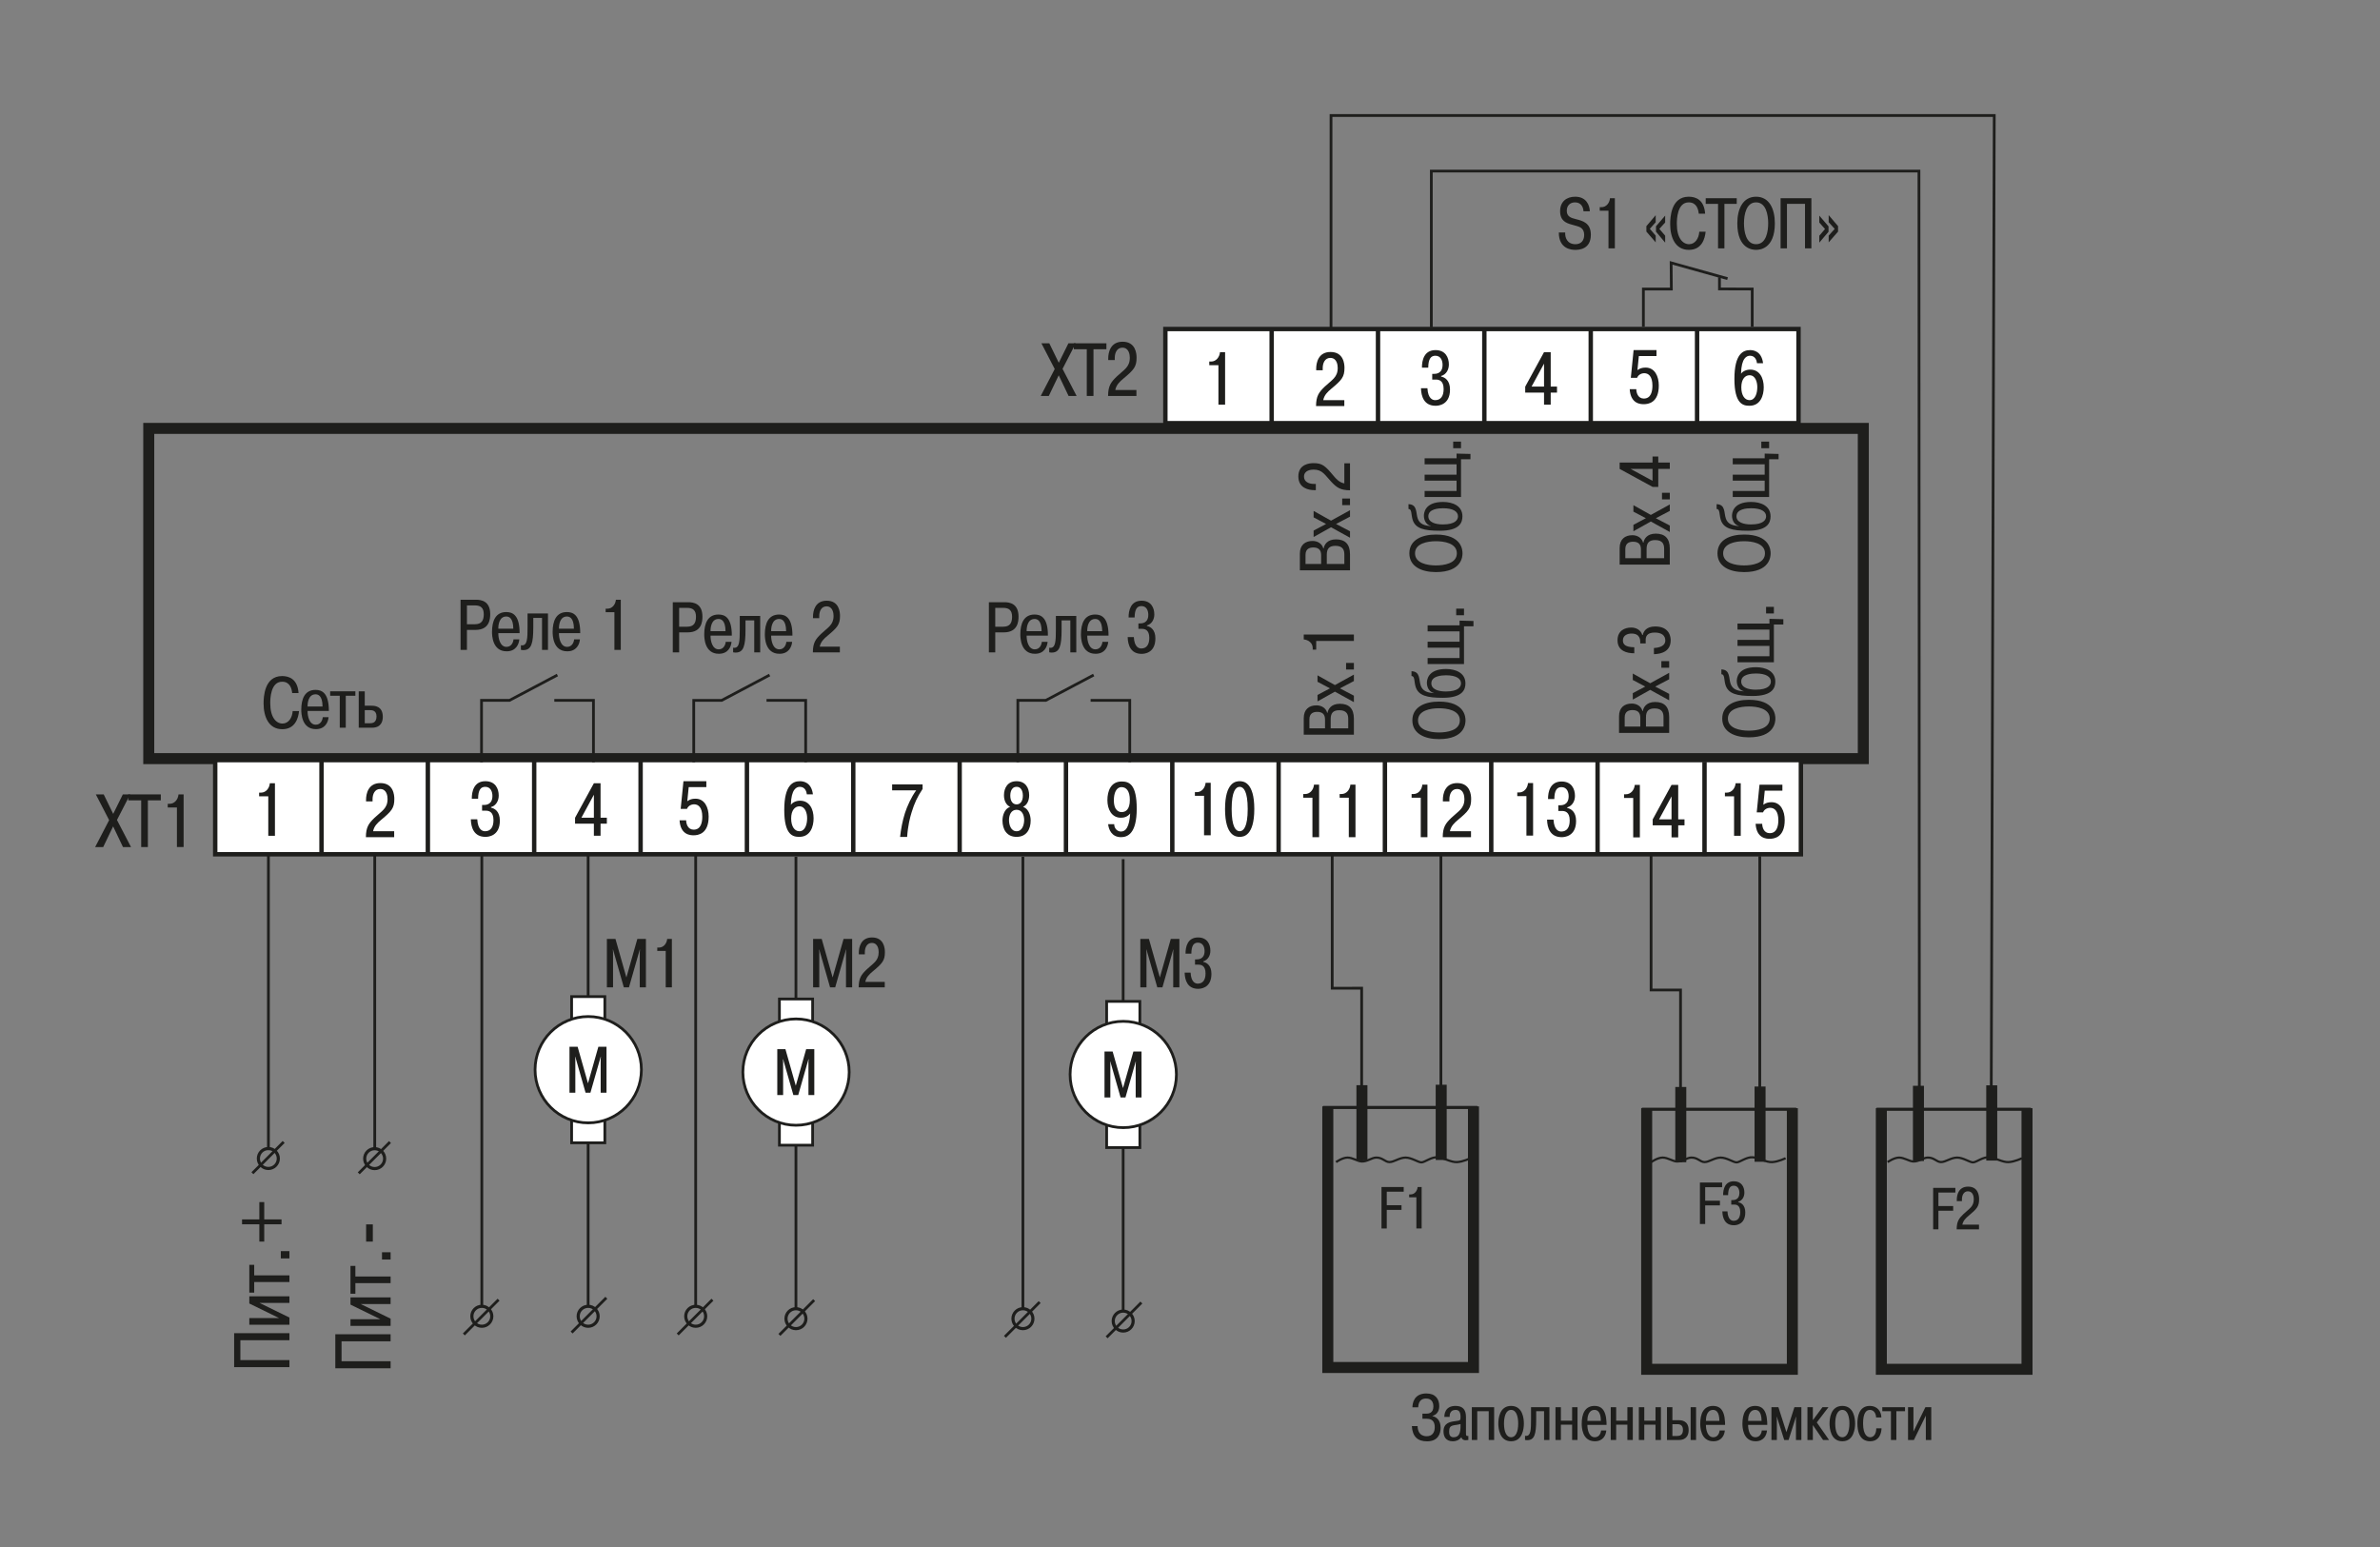 <?xml version="1.0" encoding="utf-8"?>
<!-- Generator: Adobe Illustrator 23.1.0, SVG Export Plug-In . SVG Version: 6.00 Build 0)  -->
<svg version="1.1" id="Слой_1" xmlns="http://www.w3.org/2000/svg" xmlns:xlink="http://www.w3.org/1999/xlink" x="0px" y="0px"
	 width="800px" height="520px" viewBox="0 0 800 520" style="enable-background:new 0 0 800 520;" xml:space="preserve">
<rect x="0" y="0" width="800" height="520" fill="#808080" stroke="none"/>
<style type="text/css">
	.st0{fill:none;stroke:#1E1E1C;stroke-width:0.925;}
	.st1{fill:none;stroke:#1E1E1C;stroke-width:3.7;}
	.st2{fill:#FFFFFF;stroke:#1E1E1C;stroke-width:1.48;stroke-linecap:square;}
	.st3{fill:none;stroke:#1E1E1C;stroke-width:1.48;}
	.st4{fill:#1E1E1C;}
	.st5{fill:#1E1E1C;stroke:#1E1E1C;stroke-width:0.925;}
	.st6{fill:none;stroke:#1E1E1C;stroke-width:1.054;}
	.st7{fill:none;stroke:#1E1E1C;stroke-width:0.925;stroke-dasharray:7.4,0.925;}
	.st8{fill:#020203;stroke:#1E1E1C;stroke-width:1.85;}
	.st9{fill:#FFFFFF;stroke:#1E1E1C;stroke-width:0.925;}
	.st10{fill:#020203;stroke:#1E1E1C;stroke-width:0.925;}
	.st11{fill:none;stroke:#1E1E1C;stroke-width:3.7;stroke-miterlimit:2.613;}
	.st12{fill:#020203;stroke:#1E1E1C;stroke-width:1.11;stroke-miterlimit:2.613;}
	.st13{fill:none;stroke:#1E1E1C;stroke-width:1.039;stroke-miterlimit:2.613;}
	.st14{fill:none;stroke:#1E1E1C;stroke-width:0.74;stroke-miterlimit:2.613;}
	.st15{fill:none;stroke:#FFFFFF;stroke-width:1.85;}
	.st16{fill:none;stroke:#1E1E1C;stroke-width:3.92;stroke-miterlimit:2.613;}
	.st17{fill:none;stroke:#1E1E1C;stroke-width:5.04;stroke-miterlimit:2.613;}
	.st18{fill:none;stroke:#1E1E1C;stroke-width:2.822;stroke-miterlimit:2.613;}
	.st19{fill:none;stroke:#1E1E1C;stroke-width:0.98;stroke-miterlimit:2.613;}
	.st20{fill:none;stroke:#FFFFFF;stroke-width:5.6;stroke-miterlimit:2.613;}
	.st21{fill:none;stroke:#1E1E1C;stroke-width:1.4;stroke-miterlimit:2.613;}
	.st22{fill:none;stroke:#1E1E1C;stroke-width:1.12;stroke-miterlimit:2.613;stroke-dasharray:25.2,5.6;}
	.st23{fill:none;stroke:#1E1E1C;stroke-width:3.36;stroke-miterlimit:2.613;}
	.st24{fill:none;stroke:#1E1E1C;stroke-width:1.12;stroke-miterlimit:2.613;}
	.st25{fill-rule:evenodd;clip-rule:evenodd;fill:#1E1E1C;}
	.st26{fill-rule:evenodd;clip-rule:evenodd;fill:#1E1E1C;stroke:#1E1E1C;stroke-width:5.600000e-04;stroke-miterlimit:2.613;}
	.st27{fill:none;stroke:#1E1E1C;stroke-width:1.68;stroke-miterlimit:2.613;}
	.st28{fill:none;stroke:#1E1E1C;stroke-width:1.12;stroke-miterlimit:2.613;stroke-dasharray:8.4,2.8;}
	.st29{fill:none;stroke:#231F20;stroke-width:3.92;stroke-miterlimit:2.613;}
	.st30{fill:none;stroke:#231F20;stroke-width:5.04;stroke-miterlimit:2.613;}
	.st31{fill:none;stroke:#231F20;stroke-width:2.822;stroke-miterlimit:2.613;}
	.st32{fill:none;stroke:#231F20;stroke-width:1.4;stroke-miterlimit:2.613;}
	.st33{fill:none;stroke:#231F20;stroke-width:1.12;stroke-miterlimit:2.613;stroke-dasharray:25.2,5.6;}
	.st34{fill:none;stroke:#231F20;stroke-width:3.36;stroke-miterlimit:2.613;}
	.st35{fill-rule:evenodd;clip-rule:evenodd;fill:#231F20;}
	.st36{fill-rule:evenodd;clip-rule:evenodd;fill:#231F20;stroke:#231F20;stroke-width:5.600000e-04;stroke-miterlimit:2.613;}
	.st37{fill:none;stroke:#231F20;stroke-width:1.12;stroke-miterlimit:2.613;}
	.st38{fill:none;stroke:#231F20;stroke-width:1.68;stroke-miterlimit:2.613;}
	.st39{fill:#231F20;}
	.st40{fill:#020203;stroke:#1E1E1C;stroke-width:1.054;}
	.st41{fill:none;stroke:#1E1E1C;stroke-width:0.925;stroke-dasharray:7.4,1.85;}
	.st42{fill:#020203;}
	.st43{fill:none;stroke:#1E1E1C;stroke-width:1.85;stroke-miterlimit:2.613;}
	.st44{fill:none;stroke:#231F20;stroke-width:5.04;}
	.st45{fill:none;stroke:#231F20;stroke-width:2.24;}
	.st46{fill:#231F20;stroke:#231F20;stroke-width:1.4;}
	.st47{fill:#020203;stroke:#231F20;stroke-width:1.4;}
	.st48{fill:none;stroke:#231F20;stroke-width:5.6;stroke-miterlimit:2.613;}
	.st49{fill:none;stroke:#231F20;stroke-width:2.8;stroke-miterlimit:2.613;}
	.st50{fill:none;stroke:#1E1E1C;stroke-width:3.145;stroke-miterlimit:2.613;}
	.st51{fill:none;stroke:#1E1E1C;stroke-width:0.925;stroke-dasharray:9.25,1.85;}
	.st52{fill:none;stroke:#1E1E1C;stroke-width:1.85;}
	.st53{fill:#FFFFFF;}
	.st54{fill:none;stroke:#231F20;stroke-width:2.8;}
</style>
<line class="st0" x1="197.695" y1="287.197" x2="197.695" y2="439.096"/>
<rect x="50" y="144" class="st1" width="576.322" height="111"/>
<rect x="72.339" y="255.498" class="st2" width="533.002" height="31.652"/>
<line class="st3" x1="251.068" y1="255.527" x2="251.068" y2="287.182"/>
<line class="st3" x1="286.806" y1="255.524" x2="286.806" y2="287.182"/>
<line class="st3" x1="215.328" y1="255.527" x2="215.328" y2="287.182"/>
<line class="st3" x1="179.558" y1="255.527" x2="179.558" y2="287.182"/>
<line class="st3" x1="465.52" y1="255.527" x2="465.52" y2="287.182"/>
<line class="st3" x1="322.573" y1="255.527" x2="322.573" y2="287.182"/>
<line class="st3" x1="358.31" y1="255.527" x2="358.31" y2="287.182"/>
<line class="st3" x1="394.047" y1="255.527" x2="394.047" y2="287.182"/>
<line class="st3" x1="501.259" y1="255.527" x2="501.259" y2="287.182"/>
<line class="st3" x1="537.001" y1="255.524" x2="537.001" y2="287.18"/>
<line class="st3" x1="572.946" y1="256.078" x2="572.946" y2="287.734"/>
<line class="st3" x1="429.783" y1="255.527" x2="429.783" y2="287.182"/>
<path class="st4" d="M374.528,277.035c-0.026,1.337,0.96,2.471,2.269,2.471c1.593,0,2.798-1.412,3.103-6.127l0.027,0.025
	c-1.012,1.287-2.294,1.464-3.176,1.464c-3.104,0-4.515-2.876-4.515-5.901c0-3.077,1.159-6.281,4.791-6.281
	c2.522,0,5.067,0.934,5.067,9.156c0,8.244-2.974,9.557-5.296,9.557c-3.15,0-4.161-2.675-4.311-4.364H374.528z M376.974,264.578
	c-1.789,0-2.57,2.069-2.57,4.414c0,3.881,2.169,3.983,2.596,3.983c1.338,0,2.775-0.781,2.775-4.084
	C379.775,265.89,378.614,264.578,376.974,264.578z"/>
<g>
	<path class="st4" d="M438.072,266.899h0.636c1.637,0,2.819-1.438,2.974-3.153h1.715v17.653h-2.245v-13.264h-3.079V266.899z"/>
	<path class="st4" d="M450.305,266.899h0.631c1.635,0,2.822-1.438,2.974-3.153h1.714v17.653h-2.245v-13.264h-3.074V266.899z"/>
</g>
<g>
	<path class="st4" d="M401.644,266.271h0.631c1.641,0,2.823-1.439,2.976-3.152h1.714v17.651h-2.245v-13.262h-3.076V266.271z"/>
	<path class="st4" d="M411.78,271.945c0-9.104,3.711-9.357,4.918-9.357c1.209,0,4.916,0.253,4.916,9.357
		c0,9.102-3.706,9.355-4.916,9.355C415.49,281.3,411.78,281.047,411.78,271.945z M419.397,271.945c0-6.028-1.413-7.464-2.699-7.464
		c-1.287,0-2.699,1.436-2.699,7.464c0,6.026,1.413,7.462,2.699,7.462C417.984,279.407,419.397,277.971,419.397,271.945z"/>
</g>
<line class="st3" x1="143.818" y1="255.527" x2="143.818" y2="287.182"/>
<g>
	<path class="st4" d="M474.488,266.9h0.63c1.64,0,2.825-1.438,2.975-3.151h1.717v17.65h-2.245v-13.264h-3.076V266.9z"/>
	<path class="st4" d="M494.457,281.399h-9.506c0.026-3.377,0.96-4.639,2.9-6.505c2.372-2.27,4.388-3.1,4.388-6.304
		c0-0.909-0.227-3.379-2.496-3.379c-1.791,0-2.546,1.715-2.546,3.404v0.756H485v-0.529c0-2.068,0.757-5.624,4.818-5.624
		c4.386,0,4.688,3.985,4.688,5.346c0,3.05-0.907,4.085-4.386,6.986c-1.309,1.082-2.421,2.168-2.749,3.857h7.087V281.399z"/>
</g>
<line class="st3" x1="108.072" y1="255.527" x2="108.072" y2="287.182"/>
<g>
	<path class="st4" d="M510.009,266.37h0.631c1.639,0,2.821-1.437,2.974-3.151h1.713v17.65h-2.245v-13.262h-3.073V266.37z"/>
	<path class="st4" d="M522.187,275.499c0.202,3.656,1.868,4.008,2.623,4.008c1.888,0,2.821-1.412,2.821-3.731
		c0-2.924-1.663-3.177-2.569-3.177h-1.261v-1.915h0.528c0.658,0,2.951-0.025,2.951-3.053c0-1.309-0.53-3.051-2.423-3.051
		c-1.459,0-2.369,0.985-2.394,4.011h-2.117c-0.025-2.472,0.731-5.9,4.563-5.9c3.356,0,4.491,2.496,4.491,4.841
		c0,1.663-0.836,3.355-2.598,3.857v0.202c1.211,0.226,2.974,1.235,2.974,4.363c0,5.319-4.107,5.446-4.839,5.446
		c-3.882,0-4.841-3.128-4.92-5.9H522.187z"/>
</g>
<g>
	<path class="st4" d="M545.897,266.982h0.632c1.636,0,2.823-1.437,2.974-3.151h1.715v17.651h-2.243v-13.264h-3.077V266.982z"/>
	<path class="st4" d="M555.531,277.421v-1.99l6.327-11.6h2.245v11.575h2.115v2.015h-2.115v4.06h-2.245v-4.06H555.531z
		 M561.858,275.406v-7.717l-4.185,7.717H561.858z"/>
</g>
<path class="st4" d="M160.426,275.398c0.201,3.657,1.867,4.01,2.625,4.01c1.892,0,2.825-1.411,2.825-3.732
	c0-2.924-1.665-3.177-2.572-3.177h-1.264v-1.916h0.531c0.655,0,2.949-0.025,2.949-3.051c0-1.31-0.528-3.05-2.418-3.05
	c-1.464,0-2.372,0.983-2.398,4.008h-2.118c-0.027-2.47,0.733-5.9,4.565-5.9c3.355,0,4.487,2.496,4.487,4.842
	c0,1.664-0.833,3.354-2.598,3.858v0.202c1.212,0.227,2.977,1.235,2.977,4.361c0,5.32-4.111,5.446-4.842,5.446
	c-3.882,0-4.841-3.127-4.916-5.9H160.426z"/>
<path class="st4" d="M337.469,267.328c0-2.471,1.239-4.74,4.239-4.74c3.001,0,4.232,2.269,4.232,4.74
	c0,1.742-0.704,3.254-2.064,3.885c2.497,0.881,2.569,4.184,2.569,4.564c0,2.949-1.387,5.52-4.737,5.52
	c-3.357,0-4.744-2.571-4.744-5.52c0-0.38,0.079-3.683,2.573-4.564C338.175,270.582,337.469,269.07,337.469,267.328z M344.254,275.65
	c0-1.589-0.654-3.456-2.547-3.456c-1.892,0-2.548,1.867-2.548,3.456c0,1.538,0.604,3.757,2.548,3.757
	C343.648,279.407,344.254,277.189,344.254,275.65z M343.823,267.406c0-0.555-0.127-2.925-2.115-2.925
	c-1.994,0-2.119,2.37-2.119,2.925c0,2.016,0.933,2.975,2.119,2.975C342.893,270.381,343.823,269.422,343.823,267.406z"/>
<path class="st4" d="M299.876,263.662h10.239v1.539c-1.77,2.648-2.775,4.815-3.733,7.993c-0.48,1.563-1.212,4.336-1.464,8.12h-2.368
	c0.276-2.597,0.833-5.497,1.635-8.018c0.733-2.269,2.145-5.422,3.785-7.64h-8.094V263.662z"/>
<path class="st4" d="M271.204,267.001c-0.074-0.832-0.55-2.521-2.342-2.521c-1.06,0-2.9,0.654-3.026,6.051
	c0.606-0.856,1.815-1.387,3.102-1.387c3.151,0,4.539,2.823,4.539,5.926c0,2.698-1.034,6.227-4.819,6.227
	c-2.165,0-5.042-0.63-5.042-9.027c0-8.496,2.975-9.683,5.269-9.683c0.836,0,3.836,0.153,4.365,4.413H271.204z M268.71,279.407
	c1.944,0,2.597-2.395,2.597-4.363c0-1.588-0.557-4.008-2.623-4.008c-1.438,0-2.749,1.26-2.749,4.084
	C265.935,277.819,267.096,279.407,268.71,279.407z"/>
<path class="st4" d="M230.64,275.726c0,1.186,0.557,3.151,2.524,3.151c2.447,0,2.9-2.469,2.9-4.362c0-3.102-1.313-4.158-2.725-4.158
	c-1.107,0-2.066,0.604-2.42,1.537h-2.119l0.934-9.305h7.691v1.994h-5.926l-0.477,4.739c0.779-0.58,1.588-0.856,2.749-0.856
	c3.124,0,4.435,3,4.435,6.025c0,5.875-3.632,6.279-5.042,6.279c-1.007,0-4.439-0.051-4.74-5.043H230.64z"/>
<path class="st4" d="M193.296,276.869v-1.992l6.328-11.599h2.245v11.573h2.115v2.017h-2.115v4.059h-2.245v-4.059H193.296z
	 M199.624,274.852v-7.715l-4.186,7.715H199.624z"/>
<path class="st4" d="M87.1,266.431h0.628c1.639,0,2.824-1.436,2.974-3.15h1.717v17.65h-2.241v-13.263H87.1V266.431z"/>
<g>
	<path class="st4" d="M592.339,276.903c0,1.187,0.557,3.152,2.524,3.152c2.446,0,2.9-2.47,2.9-4.363c0-3.1-1.313-4.158-2.726-4.158
		c-1.108,0-2.068,0.605-2.421,1.537h-2.119l0.935-9.304h7.691v1.991h-5.925l-0.479,4.741c0.78-0.58,1.589-0.858,2.749-0.858
		c3.122,0,4.435,3,4.435,6.025c0,5.875-3.632,6.279-5.04,6.279c-1.009,0-4.439-0.049-4.742-5.043H592.339z"/>
	<path class="st4" d="M579.804,266.431h0.627c1.641,0,2.825-1.436,2.974-3.15h1.719v17.65h-2.243v-13.263h-3.077V266.431z"/>
</g>
<line class="st5" x1="125.964" y1="287.182" x2="125.964" y2="386.135"/>
<line class="st5" x1="203.811" y1="436.221" x2="192.138" y2="447.897"/>
<line class="st5" x1="167.586" y1="436.875" x2="155.912" y2="448.551"/>
<line class="st5" x1="131.087" y1="383.887" x2="120.583" y2="394.392"/>
<path class="st6" d="M125.937,386.108c1.85,0,3.351,1.498,3.351,3.348c0,1.853-1.501,3.351-3.351,3.351
	c-1.853,0-3.351-1.498-3.351-3.351C122.586,387.607,124.084,386.108,125.937,386.108z"/>
<line class="st5" x1="95.353" y1="383.846" x2="84.848" y2="394.352"/>
<path class="st6" d="M90.203,386.067c1.849,0,3.352,1.499,3.352,3.349c0,1.853-1.503,3.351-3.352,3.351
	c-1.854,0-3.354-1.498-3.354-3.351C86.85,387.566,88.349,386.067,90.203,386.067z"/>
<line class="st5" x1="90.225" y1="287.182" x2="90.225" y2="386.582"/>
<path class="st6" d="M197.701,439.097c1.851,0,3.351,1.498,3.351,3.349c0,1.853-1.5,3.352-3.351,3.352
	c-1.854,0-3.352-1.499-3.352-3.352C194.348,440.595,195.846,439.097,197.701,439.097z"/>
<path class="st6" d="M161.961,439.097c1.853,0,3.351,1.498,3.351,3.349c0,1.853-1.498,3.352-3.351,3.352
	c-1.85,0-3.349-1.499-3.349-3.352C158.612,440.595,160.111,439.097,161.961,439.097z"/>
<path class="st4" d="M132.495,281.399h-9.505c0.026-3.377,0.958-4.639,2.896-6.506c2.372-2.27,4.386-3.102,4.386-6.304
	c0-0.908-0.224-3.378-2.494-3.378c-1.789,0-2.548,1.714-2.548,3.402v0.758h-2.19v-0.529c0-2.069,0.751-5.624,4.815-5.624
	c4.386,0,4.691,3.984,4.691,5.346c0,3.05-0.91,4.084-4.389,6.984c-1.313,1.083-2.421,2.169-2.748,3.858h7.086V281.399z"/>
<rect x="391.718" y="110.592" class="st2" width="212.825" height="31.652"/>
<line class="st3" x1="570.447" y1="110.619" x2="570.447" y2="142.275"/>
<line class="st3" x1="534.708" y1="110.619" x2="534.708" y2="142.275"/>
<line class="st3" x1="498.937" y1="110.619" x2="498.937" y2="142.275"/>
<line class="st3" x1="463.197" y1="110.619" x2="463.197" y2="142.275"/>
<line class="st3" x1="427.45" y1="110.619" x2="427.45" y2="142.275"/>
<path class="st4" d="M479.805,130.49c0.201,3.657,1.867,4.011,2.625,4.011c1.892,0,2.825-1.411,2.825-3.733
	c0-2.924-1.665-3.177-2.572-3.177h-1.264v-1.916h0.531c0.655,0,2.948-0.025,2.948-3.05c0-1.311-0.527-3.051-2.417-3.051
	c-1.464,0-2.372,0.983-2.398,4.008h-2.117c-0.026-2.47,0.732-5.9,4.564-5.9c3.355,0,4.487,2.497,4.487,4.842
	c0,1.663-0.833,3.354-2.597,3.857v0.203c1.212,0.226,2.977,1.236,2.977,4.361c0,5.321-4.112,5.447-4.844,5.447
	c-3.882,0-4.84-3.128-4.916-5.901H479.805z"/>
<path class="st4" d="M590.585,122.094c-0.076-0.831-0.551-2.521-2.344-2.521c-1.061,0-2.899,0.655-3.025,6.051
	c0.607-0.857,1.814-1.387,3.1-1.387c3.153,0,4.538,2.824,4.538,5.927c0,2.696-1.032,6.227-4.817,6.227
	c-2.163,0-5.04-0.631-5.04-9.027c0-8.498,2.972-9.684,5.267-9.684c0.836,0,3.836,0.153,4.365,4.413H590.585z M588.088,134.501
	c1.946,0,2.6-2.397,2.6-4.364c0-1.587-0.557-4.008-2.625-4.008c-1.441,0-2.747,1.261-2.747,4.085
	C585.316,132.911,586.474,134.501,588.088,134.501z"/>
<path class="st4" d="M550.018,130.817c0,1.187,0.557,3.153,2.524,3.153c2.448,0,2.899-2.471,2.899-4.364
	c0-3.1-1.31-4.158-2.724-4.158c-1.108,0-2.068,0.605-2.421,1.539h-2.117l0.931-9.306h7.694v1.992h-5.927l-0.475,4.74
	c0.776-0.58,1.587-0.858,2.747-0.858c3.122,0,4.435,3.002,4.435,6.025c0,5.878-3.632,6.281-5.042,6.281
	c-1.007,0-4.439-0.051-4.74-5.045H550.018z"/>
<path class="st4" d="M512.675,131.962v-1.99l6.327-11.6h2.245v11.574h2.115v2.016h-2.115v4.06h-2.245v-4.06H512.675z
	 M519.003,129.945v-7.715l-4.187,7.715H519.003z"/>
<path class="st4" d="M406.479,121.524h0.627c1.639,0,2.826-1.437,2.975-3.152h1.718v17.651h-2.242V122.76h-3.078V121.524z"/>
<path class="st4" d="M451.874,136.492h-9.506c0.026-3.379,0.96-4.641,2.896-6.508c2.372-2.269,4.388-3.1,4.388-6.304
	c0-0.906-0.225-3.377-2.495-3.377c-1.789,0-2.547,1.715-2.547,3.402v0.758h-2.191v-0.53c0-2.068,0.751-5.622,4.815-5.622
	c4.388,0,4.692,3.984,4.692,5.346c0,3.051-0.911,4.084-4.391,6.984c-1.311,1.085-2.421,2.17-2.748,3.86h7.086V136.492z"/>
<polyline class="st0" points="457.699,390.059 457.699,332.163 447.801,332.166 447.801,286.493 "/>
<polyline class="st0" points="645.17,389.082 645.025,57.497 481.119,57.497 481.121,110.015 "/>
<polyline class="st0" points="669.255,389.685 670.337,38.83 447.4,38.83 447.401,110.618 "/>
<line class="st0" x1="161.956" y1="287.191" x2="161.956" y2="439.096"/>
<line class="st5" x1="239.474" y1="436.875" x2="227.799" y2="448.551"/>
<path class="st6" d="M233.849,439.097c1.853,0,3.351,1.498,3.351,3.349c0,1.853-1.498,3.352-3.351,3.352
	c-1.85,0-3.348-1.499-3.348-3.352C230.5,440.595,231.999,439.097,233.849,439.097z"/>
<line class="st0" x1="233.845" y1="287.191" x2="233.845" y2="439.096"/>
<polyline class="st0" points="187.352,226.903 171.262,235.416 161.857,235.416 161.857,256.209 "/>
<polyline class="st0" points="199.48,256.209 199.48,235.416 186.324,235.416 "/>
<polyline class="st0" points="258.684,226.904 242.594,235.418 233.19,235.418 233.19,256.21 "/>
<polyline class="st0" points="270.813,256.21 270.813,235.418 257.656,235.418 "/>
<polyline class="st0" points="367.621,226.903 351.531,235.416 342.127,235.416 342.127,256.209 "/>
<polyline class="st0" points="379.75,256.209 379.75,235.416 366.593,235.416 "/>
<polyline class="st0" points="580.683,93.654 561.722,88.35 561.8,97.151 552.398,97.151 552.398,109.808 "/>
<polyline class="st0" points="588.981,109.808 588.981,97.151 577.973,97.117 577.973,93.202 "/>
<rect x="192.139" y="334.995" class="st9" width="11.168" height="49.14"/>
<path class="st9" d="M215.594,359.564c0,9.87-8,17.87-17.87,17.87c-9.869,0-17.869-8-17.869-17.87c0-9.869,8-17.869,17.869-17.869
	C207.594,341.695,215.594,349.695,215.594,359.564z"/>
<path class="st4" d="M193.387,355.246h-0.066l0.066,0.838v11.209h-1.964v-15.444h2.736l3.485,12.288l3.487-12.288h2.736v15.444
	h-1.963v-11.209l0.066-0.838h-0.066l-3.443,12.047h-1.631L193.387,355.246z"/>
<polyline class="st11" points="495.289,371.895 495.289,459.662 446.321,459.662 446.321,371.895 446.321,371.895 "/>
<line class="st13" x1="444.72" y1="372.26" x2="496.595" y2="372.26"/>
<g>
	<path class="st4" d="M359.132,115.395h2.453l-4.425,8.597l4.728,9.102h-2.705l-3.313-6.953l-3.337,6.953h-2.706l4.703-9.052
		l-4.476-8.647h2.655l3.186,6.548L359.132,115.395z"/>
	<path class="st4" d="M360.955,117.392v-1.998h10.948v1.998h-4.349v15.701h-2.25v-15.701H360.955z"/>
	<path class="st4" d="M381.994,133.093h-9.532c0.025-3.388,0.961-4.652,2.908-6.523c2.376-2.275,4.399-3.11,4.399-6.321
		c0-0.91-0.228-3.388-2.503-3.388c-1.796,0-2.554,1.72-2.554,3.414v0.758h-2.2v-0.531c0-2.073,0.759-5.638,4.829-5.638
		c4.399,0,4.703,3.995,4.703,5.36c0,3.06-0.91,4.096-4.399,7.004c-1.314,1.087-2.428,2.174-2.756,3.868h7.104V133.093z"/>
</g>
<g>
	<path class="st4" d="M159.988,201.593c1.709,0,4.792,0.385,4.792,4.84c0,1.613-0.241,5.297-4.936,5.297h-2.889v6.718h-2.143
		v-16.855H159.988z M156.954,209.828h2.697c2.239,0,2.961-1.3,2.961-3.347c0-2.071-0.939-2.986-2.961-2.986h-2.697V209.828z"/>
	<path class="st4" d="M174.559,214.908c-0.145,1.709-1.156,4.021-4.262,4.021c-4.839,0-4.912-5.441-4.912-6.549
		c0-3.636,1.18-6.646,4.792-6.646c2.119,0,4.214,1.011,4.455,6.02c0.024,0.361,0.024,0.698,0.024,1.06h-7.151
		c-0.024,1.758,0.578,4.623,2.745,4.623c1.589,0,2.263-1.421,2.359-2.528H174.559z M172.536,211.321
		c-0.024-3.805-1.613-4.094-2.359-4.094c-2.456,0-2.697,3.01-2.673,4.094H172.536z"/>
	<path class="st4" d="M184.192,206.216v12.232h-1.999v-10.739h-2.938v3.106c0,5.49-0.65,7.705-3.323,7.705
		c-0.289,0-0.554-0.024-0.843-0.096v-1.541c0.121,0.024,0.265,0.048,0.385,0.048c1.758,0,1.854-2.287,1.854-6.116v-4.599H184.192z"
		/>
	<path class="st4" d="M194.935,214.908c-0.145,1.709-1.156,4.021-4.262,4.021c-4.839,0-4.912-5.441-4.912-6.549
		c0-3.636,1.18-6.646,4.792-6.646c2.119,0,4.214,1.011,4.455,6.02c0.024,0.361,0.024,0.698,0.024,1.06h-7.151
		c-0.024,1.758,0.578,4.623,2.745,4.623c1.589,0,2.263-1.421,2.359-2.528H194.935z M192.912,211.321
		c-0.024-3.805-1.613-4.094-2.359-4.094c-2.456,0-2.697,3.01-2.673,4.094H192.912z"/>
	<path class="st4" d="M203.583,204.603h0.602c1.565,0,2.697-1.373,2.841-3.01h1.637v16.855h-2.143v-12.665h-2.938V204.603z"/>
</g>
<g>
	<path class="st4" d="M231.321,202.423c1.709,0,4.792,0.385,4.792,4.84c0,1.613-0.241,5.297-4.936,5.297h-2.889v6.718h-2.143
		v-16.855H231.321z M228.287,210.658h2.697c2.239,0,2.961-1.3,2.961-3.347c0-2.071-0.939-2.986-2.961-2.986h-2.697V210.658z"/>
	<path class="st4" d="M245.892,215.738c-0.145,1.709-1.156,4.021-4.262,4.021c-4.839,0-4.912-5.441-4.912-6.549
		c0-3.636,1.18-6.646,4.792-6.646c2.119,0,4.214,1.011,4.455,6.02c0.024,0.361,0.024,0.698,0.024,1.06h-7.151
		c-0.024,1.758,0.578,4.623,2.745,4.623c1.589,0,2.263-1.421,2.359-2.528H245.892z M243.869,212.151
		c-0.024-3.805-1.613-4.094-2.359-4.094c-2.456,0-2.697,3.01-2.673,4.094H243.869z"/>
	<path class="st4" d="M255.525,207.046v12.232h-1.999v-10.739h-2.938v3.106c0,5.49-0.65,7.705-3.323,7.705
		c-0.289,0-0.554-0.024-0.843-0.096v-1.541c0.121,0.024,0.265,0.048,0.385,0.048c1.758,0,1.854-2.287,1.854-6.116v-4.599H255.525z"
		/>
	<path class="st4" d="M266.268,215.738c-0.145,1.709-1.156,4.021-4.262,4.021c-4.839,0-4.912-5.441-4.912-6.549
		c0-3.636,1.18-6.646,4.792-6.646c2.119,0,4.214,1.011,4.455,6.02c0.024,0.361,0.024,0.698,0.024,1.06h-7.151
		c-0.024,1.758,0.578,4.623,2.745,4.623c1.589,0,2.263-1.421,2.359-2.528H266.268z M264.245,212.151
		c-0.024-3.805-1.613-4.094-2.359-4.094c-2.456,0-2.697,3.01-2.673,4.094H264.245z"/>
	<path class="st4" d="M282.308,219.278h-9.077c0.024-3.227,0.915-4.431,2.769-6.212c2.263-2.167,4.189-2.961,4.189-6.02
		c0-0.867-0.217-3.227-2.384-3.227c-1.709,0-2.432,1.638-2.432,3.251v0.722h-2.095v-0.506c0-1.974,0.723-5.369,4.599-5.369
		c4.189,0,4.479,3.804,4.479,5.104c0,2.914-0.867,3.901-4.189,6.67c-1.252,1.035-2.312,2.07-2.625,3.684h6.766V219.278z"/>
</g>
<g>
	<path class="st4" d="M337.572,202.423c1.709,0,4.792,0.385,4.792,4.84c0,1.613-0.241,5.297-4.936,5.297h-2.889v6.718h-2.143
		v-16.855H337.572z M334.538,210.658h2.697c2.239,0,2.961-1.3,2.961-3.347c0-2.071-0.939-2.986-2.961-2.986h-2.697V210.658z"/>
	<path class="st4" d="M352.143,215.738c-0.145,1.709-1.156,4.021-4.262,4.021c-4.839,0-4.912-5.441-4.912-6.549
		c0-3.636,1.18-6.646,4.792-6.646c2.119,0,4.214,1.011,4.455,6.02c0.024,0.361,0.024,0.698,0.024,1.06h-7.151
		c-0.024,1.758,0.578,4.623,2.745,4.623c1.589,0,2.263-1.421,2.359-2.528H352.143z M350.12,212.151
		c-0.024-3.805-1.613-4.094-2.359-4.094c-2.456,0-2.697,3.01-2.673,4.094H350.12z"/>
	<path class="st4" d="M361.776,207.046v12.232h-1.999v-10.739h-2.938v3.106c0,5.49-0.65,7.705-3.323,7.705
		c-0.289,0-0.554-0.024-0.843-0.096v-1.541c0.121,0.024,0.265,0.048,0.385,0.048c1.758,0,1.854-2.287,1.854-6.116v-4.599H361.776z"
		/>
	<path class="st4" d="M372.518,215.738c-0.145,1.709-1.155,4.021-4.262,4.021c-4.839,0-4.912-5.441-4.912-6.549
		c0-3.636,1.18-6.646,4.792-6.646c2.119,0,4.214,1.011,4.454,6.02c0.024,0.361,0.024,0.698,0.024,1.06h-7.151
		c-0.024,1.758,0.578,4.623,2.745,4.623c1.589,0,2.264-1.421,2.359-2.528H372.518z M370.496,212.151
		c-0.023-3.805-1.613-4.094-2.359-4.094c-2.456,0-2.697,3.01-2.673,4.094H370.496z"/>
	<path class="st4" d="M381.119,214.149c0.192,3.492,1.782,3.829,2.504,3.829c1.806,0,2.697-1.348,2.697-3.563
		c0-2.793-1.59-3.034-2.456-3.034h-1.204v-1.83h0.506c0.626,0,2.817-0.024,2.817-2.914c0-1.252-0.506-2.914-2.313-2.914
		c-1.396,0-2.263,0.939-2.287,3.829h-2.022c-0.024-2.36,0.698-5.634,4.358-5.634c3.202,0,4.286,2.384,4.286,4.623
		c0,1.589-0.795,3.202-2.48,3.684v0.193c1.156,0.217,2.841,1.18,2.841,4.166c0,5.081-3.924,5.201-4.623,5.201
		c-3.708,0-4.623-2.986-4.695-5.635H381.119z"/>
</g>
<g>
	<path class="st4" d="M436.929,186.12c0-2.914,1.758-4.286,4.285-4.286c1.662,0,3.179,0.891,3.588,2.504h0.12
		c0.217-1.204,1.156-3.034,4.166-3.034c2.985,0,4.695,1.541,4.695,5.008v5.394h-16.854V186.12z M444.08,189.563v-2.985
		c0-1.782-0.939-2.552-2.625-2.552c-1.156,0-2.625,0.361-2.625,2.48v3.058H444.08z M451.881,189.563v-3.106
		c0-1.276-0.265-2.986-2.985-2.986c-2.071,0-2.914,0.939-2.914,2.986v3.106H451.881z"/>
	<path class="st4" d="M441.552,173.908v-2.167l5.851,3.275l6.381-3.516v2.167l-4.695,2.456l4.695,2.456v2.167l-6.381-3.516
		l-5.851,3.275v-2.167l4.189-2.215L441.552,173.908z"/>
	<path class="st4" d="M451.158,169.789v-2.215h2.625v2.215H451.158z"/>
	<path class="st4" d="M453.783,155.725v9.077c-3.227-0.024-4.431-0.915-6.212-2.769c-2.167-2.263-2.962-4.189-6.02-4.189
		c-0.867,0-3.227,0.217-3.227,2.384c0,1.709,1.637,2.432,3.25,2.432h0.723v2.095h-0.506c-1.975,0-5.369-0.723-5.369-4.599
		c0-4.189,3.805-4.479,5.104-4.479c2.913,0,3.9,0.867,6.67,4.189c1.035,1.252,2.07,2.312,3.684,2.625v-6.766H453.783z"/>
</g>
<g>
	<path class="st4" d="M526.119,78.137c-0.121,1.685,0.649,3.949,3.442,3.949c1.83,0,2.938-1.156,2.938-3.13
		c0-2.215-1.517-2.697-2.407-2.961c-0.603-0.193-1.204-0.337-1.806-0.506c-1.807-0.505-3.877-1.228-3.877-4.526
		c0-3.13,2.095-4.84,5.057-4.84c3.828,0,4.863,2.938,4.936,4.888h-2.143c-0.048-1.276-0.723-2.986-2.842-2.986
		c-1.685,0-2.769,1.108-2.769,2.817c0,1.95,1.396,2.408,3.058,2.817c2.288,0.578,5.032,1.252,5.032,5.25
		c0,5.008-4.165,5.081-5.272,5.081c-1.156,0-5.515-0.265-5.49-5.851H526.119z"/>
	<path class="st4" d="M537.728,69.637h0.603c1.564,0,2.696-1.373,2.841-3.01h1.638v16.855h-2.144V70.817h-2.938V69.637z"/>
	<path class="st4" d="M556.538,79.196v2.264l-3.131-3.612v-1.83l3.131-3.684v2.36l-1.975,2.215L556.538,79.196z M559.716,79.22
		v2.335l-3.082-3.684v-1.806l3.082-3.588v2.312l-1.95,2.143L559.716,79.22z"/>
	<path class="st4" d="M573.323,77.896c-0.241,2.383-1.3,6.092-5.635,6.092c-4.646,0-6.284-4.31-6.284-8.645
		c0-2.095,0.192-9.222,6.236-9.222c2.287,0,5.201,0.963,5.514,5.707h-2.143c-0.145-1.541-0.771-3.805-3.371-3.805
		c-3.9,0-3.997,5.755-3.997,7.224c0,4.792,1.999,6.838,4.117,6.838c2.047,0,3.299-1.999,3.42-4.189H573.323z"/>
	<path class="st4" d="M573.351,68.529v-1.902h10.426v1.902h-4.142v14.953h-2.143V68.529H573.351z"/>
	<path class="st4" d="M590.28,66.122c4.479,0,6.309,4.166,6.309,8.933c0,8.764-5.297,8.933-6.309,8.933
		c-1.011,0-6.309-0.169-6.309-8.933C583.972,70.287,585.802,66.122,590.28,66.122z M590.28,82.085c3.443,0,4.069-4.358,4.069-7.031
		c0-2.938-0.771-7.031-4.069-7.031s-4.069,4.093-4.069,7.031C586.211,77.727,586.837,82.085,590.28,82.085z"/>
	<path class="st4" d="M600.662,83.482h-2.144V66.627h10.354v16.855h-2.144V68.529h-6.067V83.482z"/>
	<path class="st4" d="M611.525,74.79v-2.312l3.105,3.612v1.806l-3.105,3.66v-2.312l1.926-2.263L611.525,74.79z M614.68,74.693V72.31
		l3.154,3.708v1.83l-3.154,3.612v-2.264l2.022-2.263L614.68,74.693z"/>
</g>
<g>
	<path class="st4" d="M438.235,241.38c0-2.914,1.758-4.286,4.285-4.286c1.662,0,3.179,0.891,3.588,2.504h0.12
		c0.217-1.204,1.156-3.034,4.166-3.034c2.985,0,4.695,1.541,4.695,5.008v5.394h-16.854V241.38z M445.387,244.823v-2.985
		c0-1.782-0.939-2.552-2.625-2.552c-1.156,0-2.625,0.361-2.625,2.48v3.058H445.387z M453.188,244.823v-3.106
		c0-1.276-0.265-2.986-2.985-2.986c-2.071,0-2.914,0.939-2.914,2.986v3.106H453.188z"/>
	<path class="st4" d="M442.858,229.168v-2.167l5.851,3.275l6.381-3.516v2.167l-4.695,2.456l4.695,2.456v2.167l-6.381-3.516
		l-5.851,3.275v-2.167l4.189-2.215L442.858,229.168z"/>
	<path class="st4" d="M452.465,225.048v-2.215h2.625v2.215H452.465z"/>
	<path class="st4" d="M441.245,218.376v-0.602c0-1.565-1.373-2.697-3.01-2.841v-1.637h16.854v2.143h-12.665v2.938H441.245z"/>
</g>
<g>
	<path class="st4" d="M474.743,242.138c0-4.479,4.165-6.309,8.933-6.309c8.765,0,8.934,5.297,8.934,6.309s-0.169,6.309-8.934,6.309
		C478.908,248.447,474.743,246.617,474.743,242.138z M490.707,242.138c0-3.443-4.358-4.069-7.031-4.069
		c-2.938,0-7.03,0.771-7.03,4.069s4.093,4.069,7.03,4.069C486.349,246.208,490.707,245.582,490.707,242.138z"/>
	<path class="st4" d="M474.454,225.617c3.082,0.096,2.408,2.961,3.13,4.912c0.65,1.757,2.191,2.312,4.383,2.456v-0.048
		c-2.312-0.602-2.336-3.13-2.336-3.395c0-0.698,0.097-4.671,6.429-4.671c3.275,0,6.525,1.324,6.525,4.84
		c0,1.999-0.843,4.84-7.608,4.84c-5.249,0-8.283-0.698-9.174-3.829c-0.481-1.662-0.193-3.516-1.349-3.491V225.617z M491.092,229.686
		c0-1.589-1.637-2.697-5.032-2.697c-1.517,0-4.936,0.241-4.936,2.697c0,2.07,2.479,2.745,4.863,2.745
		C490.201,232.431,491.092,230.866,491.092,229.686z"/>
	<path class="st4" d="M490.61,217.716h-10.738v-2.022h10.738v-3.467h-10.738v-2.022h10.738v-1.589l4.672,0.121v1.782h-3.179v12.689
		h-12.231v-2.022h10.738V217.716z"/>
	<path class="st4" d="M489.479,206.804v-2.215h2.625v2.215H489.479z"/>
</g>
<g>
	<path class="st4" d="M544.212,240.777c0-2.914,1.758-4.286,4.285-4.286c1.662,0,3.179,0.891,3.588,2.504h0.12
		c0.217-1.204,1.156-3.034,4.166-3.034c2.985,0,4.695,1.541,4.695,5.008v5.394h-16.854V240.777z M551.363,244.22v-2.985
		c0-1.782-0.939-2.552-2.625-2.552c-1.156,0-2.625,0.361-2.625,2.48v3.058H551.363z M559.164,244.22v-3.106
		c0-1.276-0.265-2.986-2.985-2.986c-2.071,0-2.914,0.939-2.914,2.986v3.106H559.164z"/>
	<path class="st4" d="M548.835,228.565v-2.167l5.851,3.275l6.381-3.516v2.167l-4.695,2.456l4.695,2.456v2.167l-6.381-3.516
		l-5.851,3.275v-2.167l4.189-2.215L548.835,228.565z"/>
	<path class="st4" d="M558.441,224.446v-2.215h2.625v2.215H558.441z"/>
	<path class="st4" d="M555.938,217.822c3.491-0.192,3.829-1.782,3.829-2.504c0-1.806-1.349-2.697-3.564-2.697
		c-2.793,0-3.033,1.589-3.033,2.456v1.204h-1.83v-0.505c0-0.626-0.024-2.817-2.914-2.817c-1.252,0-2.913,0.506-2.913,2.312
		c0,1.396,0.939,2.263,3.828,2.288v2.022c-2.359,0.024-5.634-0.698-5.634-4.358c0-3.202,2.384-4.286,4.623-4.286
		c1.589,0,3.202,0.794,3.684,2.48h0.192c0.217-1.156,1.181-2.841,4.166-2.841c5.08,0,5.201,3.925,5.201,4.623
		c0,3.708-2.986,4.623-5.635,4.695V217.822z"/>
</g>
<g>
	<path class="st4" d="M578.903,241.535c0-4.479,4.165-6.309,8.933-6.309c8.765,0,8.934,5.297,8.934,6.309s-0.169,6.309-8.934,6.309
		C583.068,247.843,578.903,246.013,578.903,241.535z M594.867,241.535c0-3.443-4.358-4.069-7.031-4.069
		c-2.938,0-7.03,0.771-7.03,4.069s4.093,4.069,7.03,4.069C590.509,245.604,594.867,244.978,594.867,241.535z"/>
	<path class="st4" d="M578.614,225.013c3.082,0.096,2.408,2.961,3.13,4.912c0.65,1.757,2.191,2.312,4.383,2.456v-0.048
		c-2.312-0.602-2.336-3.13-2.336-3.395c0-0.698,0.097-4.671,6.429-4.671c3.275,0,6.525,1.324,6.525,4.84
		c0,1.999-0.843,4.84-7.608,4.84c-5.249,0-8.283-0.698-9.174-3.829c-0.481-1.662-0.193-3.516-1.349-3.491V225.013z M595.252,229.083
		c0-1.589-1.637-2.697-5.032-2.697c-1.517,0-4.936,0.241-4.936,2.697c0,2.07,2.479,2.745,4.863,2.745
		C594.361,231.827,595.252,230.262,595.252,229.083z"/>
	<path class="st4" d="M594.771,217.112h-10.738v-2.022h10.738v-3.467h-10.738V209.6h10.738v-1.589l4.672,0.121v1.782h-3.179v12.689
		h-12.231v-2.022h10.738V217.112z"/>
	<path class="st4" d="M593.639,206.201v-2.215h2.625v2.215H593.639z"/>
</g>
<g>
	<path class="st4" d="M577.304,185.99c0-4.479,4.165-6.309,8.933-6.309c8.765,0,8.934,5.297,8.934,6.309s-0.169,6.309-8.934,6.309
		C581.469,192.298,577.304,190.468,577.304,185.99z M593.268,185.99c0-3.443-4.358-4.069-7.031-4.069
		c-2.938,0-7.03,0.771-7.03,4.069s4.093,4.069,7.03,4.069C588.909,190.059,593.268,189.433,593.268,185.99z"/>
	<path class="st4" d="M577.015,169.468c3.082,0.096,2.408,2.961,3.13,4.912c0.65,1.757,2.191,2.312,4.383,2.456v-0.048
		c-2.312-0.602-2.336-3.13-2.336-3.395c0-0.698,0.097-4.671,6.429-4.671c3.275,0,6.525,1.324,6.525,4.84
		c0,1.999-0.843,4.84-7.608,4.84c-5.249,0-8.283-0.698-9.174-3.829c-0.481-1.662-0.193-3.516-1.349-3.491V169.468z M593.652,173.538
		c0-1.589-1.637-2.697-5.032-2.697c-1.517,0-4.936,0.241-4.936,2.697c0,2.07,2.479,2.745,4.863,2.745
		C592.762,176.282,593.652,174.717,593.652,173.538z"/>
	<path class="st4" d="M593.171,161.567h-10.738v-2.022h10.738v-3.467h-10.738v-2.022h10.738v-1.589l4.672,0.121v1.782h-3.179v12.689
		h-12.231v-2.022h10.738V161.567z"/>
	<path class="st4" d="M592.039,150.656v-2.215h2.625v2.215H592.039z"/>
</g>
<g>
	<path class="st4" d="M473.733,185.99c0-4.479,4.165-6.309,8.933-6.309c8.765,0,8.934,5.297,8.934,6.309s-0.169,6.309-8.934,6.309
		C477.898,192.298,473.733,190.468,473.733,185.99z M489.697,185.99c0-3.443-4.358-4.069-7.031-4.069
		c-2.938,0-7.03,0.771-7.03,4.069s4.093,4.069,7.03,4.069C485.339,190.059,489.697,189.433,489.697,185.99z"/>
	<path class="st4" d="M473.444,169.468c3.082,0.096,2.408,2.961,3.13,4.912c0.65,1.757,2.191,2.312,4.383,2.456v-0.048
		c-2.312-0.602-2.336-3.13-2.336-3.395c0-0.698,0.097-4.671,6.429-4.671c3.275,0,6.525,1.324,6.525,4.84
		c0,1.999-0.843,4.84-7.608,4.84c-5.249,0-8.283-0.698-9.174-3.829c-0.481-1.662-0.193-3.516-1.349-3.491V169.468z M490.082,173.538
		c0-1.589-1.637-2.697-5.032-2.697c-1.517,0-4.936,0.241-4.936,2.697c0,2.07,2.479,2.745,4.863,2.745
		C489.191,176.282,490.082,174.717,490.082,173.538z"/>
	<path class="st4" d="M489.601,161.567h-10.738v-2.022h10.738v-3.467h-10.738v-2.022h10.738v-1.589l4.672,0.121v1.782h-3.179v12.689
		h-12.231v-2.022h10.738V161.567z"/>
	<path class="st4" d="M488.469,150.656v-2.215h2.625v2.215H488.469z"/>
</g>
<g>
	<path class="st4" d="M471.097,405.111v1.573h-4.958v6.252h-1.772v-13.939h7.468v1.573h-5.695v4.54H471.097z"/>
	<path class="st4" d="M473.664,401.487h0.497c1.295,0,2.23-1.135,2.35-2.489h1.354v13.939h-1.772v-10.474h-2.429V401.487z"/>
</g>
<g>
	<path class="st4" d="M656.53,405.397v1.573h-4.958v6.252H649.8v-13.939h7.468v1.573h-5.695v4.54H656.53z"/>
	<path class="st4" d="M665.211,413.223h-7.508c0.021-2.668,0.757-3.664,2.29-5.138c1.872-1.792,3.465-2.449,3.465-4.978
		c0-0.717-0.179-2.668-1.972-2.668c-1.413,0-2.011,1.354-2.011,2.688v0.597h-1.732v-0.418c0-1.633,0.598-4.44,3.804-4.44
		c3.465,0,3.703,3.146,3.703,4.221c0,2.41-0.717,3.226-3.465,5.516c-1.035,0.856-1.911,1.712-2.17,3.046h5.596V413.223z"/>
</g>
<g>
	<path class="st4" d="M544.423,184.188c0-2.914,1.758-4.286,4.285-4.286c1.662,0,3.179,0.891,3.588,2.504h0.12
		c0.217-1.204,1.156-3.034,4.166-3.034c2.985,0,4.695,1.541,4.695,5.008v5.394h-16.854V184.188z M551.574,187.63v-2.985
		c0-1.782-0.939-2.552-2.625-2.552c-1.156,0-2.625,0.361-2.625,2.48v3.058H551.574z M559.375,187.63v-3.106
		c0-1.276-0.265-2.986-2.985-2.986c-2.071,0-2.914,0.939-2.914,2.986v3.106H559.375z"/>
	<path class="st4" d="M549.046,171.976v-2.167l5.851,3.275l6.381-3.516v2.167l-4.695,2.456l4.695,2.456v2.167l-6.381-3.516
		l-5.851,3.275v-2.167l4.189-2.215L549.046,171.976z"/>
	<path class="st4" d="M558.652,167.856v-2.215h2.625v2.215H558.652z"/>
	<path class="st4" d="M557.4,163.665h-1.902l-11.075-6.044v-2.143h11.052v-2.022h1.926v2.022h3.877v2.143H557.4V163.665z
		 M555.475,157.621h-7.368l7.368,3.997V157.621z"/>
</g>
<g>
	<path class="st4" d="M41.287,267.026h2.453l-4.425,8.597l4.728,9.102h-2.705l-3.313-6.953l-3.337,6.953h-2.706l4.703-9.052
		l-4.476-8.647h2.655l3.186,6.548L41.287,267.026z"/>
	<path class="st4" d="M43.109,269.024v-1.998h10.948v1.998h-4.349v15.701h-2.25v-15.701H43.109z"/>
	<path class="st4" d="M56.386,270.187h0.632c1.644,0,2.832-1.441,2.983-3.161h1.719v17.699h-2.25v-13.299h-3.085V270.187z"/>
</g>
<g>
	<path class="st4" d="M97.288,457.181v2.363H78.703v-11.417h18.585v2.363H80.8v6.69H97.288z"/>
	<path class="st4" d="M83.8,438.149v-2.416h13.488v2.23H87.252l10.036,4.912v2.416H83.8v-2.23h10.036L83.8,438.149z"/>
	<path class="st4" d="M85.447,434.489H83.8v-9.346h1.646v3.558h11.841v2.23H85.447V434.489z"/>
	<path class="st4" d="M94.394,422.996v-2.443h2.894v2.443H94.394z"/>
	<path class="st4" d="M87.172,411.528h-5.814v-1.646h5.814v-5.815h1.646v5.815h5.815v1.646h-5.815v5.814h-1.646V411.528z"/>
</g>
<g>
	<path class="st4" d="M100.52,239.021c-0.241,2.383-1.3,6.092-5.634,6.092c-4.647,0-6.285-4.31-6.285-8.645
		c0-2.095,0.193-9.222,6.236-9.222c2.288,0,5.201,0.963,5.514,5.707h-2.143c-0.145-1.541-0.771-3.805-3.371-3.805
		c-3.9,0-3.997,5.755-3.997,7.224c0,4.792,1.999,6.838,4.118,6.838c2.046,0,3.299-1.999,3.419-4.189H100.52z"/>
	<path class="st4" d="M110.444,241.067c-0.145,1.709-1.156,4.021-4.262,4.021c-4.839,0-4.912-5.441-4.912-6.549
		c0-3.636,1.18-6.646,4.792-6.646c2.119,0,4.213,1.011,4.455,6.02c0.024,0.361,0.024,0.698,0.024,1.06h-7.151
		c-0.024,1.758,0.578,4.623,2.745,4.623c1.589,0,2.263-1.421,2.359-2.528H110.444z M108.421,237.48
		c-0.024-3.805-1.613-4.094-2.359-4.094c-2.456,0-2.697,3.01-2.673,4.094H108.421z"/>
	<path class="st4" d="M110.976,233.868v-1.493h8.476v1.493h-3.227v10.739h-2.022v-10.739H110.976z"/>
	<path class="st4" d="M122.608,232.375v4.84h2.239c0.915,0,3.829,0.024,3.829,3.732c0,1.397-0.482,3.66-3.612,3.66h-4.479v-12.232
		H122.608z M122.608,243.114h1.758c0.915,0,2.191-0.241,2.191-2.312c0-2.095-1.613-2.095-2.143-2.095h-1.806V243.114z"/>
</g>
<g>
	<path class="st4" d="M206.062,319.183h-0.07l0.07,0.884v11.821h-2.071V315.6h2.886l3.676,12.961l3.677-12.961h2.885v16.289h-2.071
		v-11.821l0.07-0.884h-0.07l-3.63,12.705h-1.722L206.062,319.183z"/>
	<path class="st4" d="M220.932,318.508h0.582c1.512,0,2.606-1.327,2.746-2.909h1.583v16.289h-2.071v-12.24h-2.839V318.508z"/>
</g>
<line class="st0" x1="267.543" y1="287.999" x2="267.543" y2="439.9"/>
<line class="st5" x1="273.66" y1="437.024" x2="261.986" y2="448.7"/>
<path class="st6" d="M267.549,439.901c1.851,0,3.352,1.498,3.352,3.349c0,1.852-1.5,3.351-3.352,3.351
	c-1.854,0-3.352-1.499-3.352-3.351C264.197,441.399,265.695,439.901,267.549,439.901z"/>
<rect x="261.987" y="335.798" class="st9" width="11.168" height="49.141"/>
<path class="st9" d="M285.442,360.368c0,9.87-8,17.868-17.869,17.868c-9.87,0-17.87-7.999-17.87-17.868c0-9.87,8-17.87,17.87-17.87
	C277.443,342.498,285.442,350.498,285.442,360.368z"/>
<path class="st4" d="M263.235,356.049h-0.066l0.066,0.837v11.209h-1.964v-15.444h2.736l3.485,12.288l3.487-12.288h2.735v15.444
	h-1.963v-11.209l0.066-0.837h-0.066l-3.443,12.046h-1.631L263.235,356.049z"/>
<g>
	<path class="st4" d="M275.386,319.183h-0.07l0.07,0.884v11.821h-2.071V315.6h2.886l3.676,12.961l3.677-12.961h2.885v16.289h-2.071
		v-11.821l0.07-0.884h-0.07l-3.63,12.705h-1.722L275.386,319.183z"/>
	<path class="st4" d="M297.4,331.888h-8.773c0.023-3.118,0.884-4.282,2.676-6.003c2.187-2.094,4.049-2.862,4.049-5.817
		c0-0.838-0.209-3.118-2.304-3.118c-1.652,0-2.35,1.582-2.35,3.141v0.698h-2.024V320.3c0-1.908,0.698-5.189,4.444-5.189
		c4.049,0,4.328,3.677,4.328,4.933c0,2.815-0.838,3.77-4.049,6.446c-1.21,1-2.234,2.001-2.537,3.56h6.539V331.888z"/>
</g>
<line class="st5" x1="349.465" y1="437.678" x2="337.791" y2="449.354"/>
<path class="st6" d="M343.839,439.901c1.854,0,3.352,1.498,3.352,3.349c0,1.852-1.498,3.351-3.352,3.351
	c-1.849,0-3.347-1.499-3.347-3.351C340.492,441.399,341.99,439.901,343.839,439.901z"/>
<line class="st0" x1="343.835" y1="287.994" x2="343.835" y2="439.9"/>
<line class="st0" x1="484.336" y1="287.191" x2="484.336" y2="389.405"/>
<polyline class="st0" points="564.883,390.662 564.883,332.766 554.982,332.768 554.982,287.096 "/>
<polyline class="st11" points="602.47,372.496 602.47,460.265 553.502,460.265 553.502,372.496 553.502,372.496 "/>
<line class="st13" x1="551.9" y1="372.863" x2="603.776" y2="372.863"/>
<polyline class="st11" points="681.349,372.496 681.349,460.265 632.383,460.265 632.383,372.496 632.383,372.496 "/>
<line class="st13" x1="630.782" y1="372.863" x2="682.657" y2="372.863"/>
<g>
	<path class="st4" d="M578.13,403.602v1.573h-4.958v6.252h-1.772v-13.939h7.468v1.573h-5.695v4.54H578.13z"/>
	<path class="st4" d="M580.657,407.186c0.159,2.887,1.474,3.166,2.07,3.166c1.494,0,2.23-1.115,2.23-2.947
		c0-2.31-1.314-2.509-2.031-2.509h-0.995v-1.514h0.418c0.518,0,2.33-0.02,2.33-2.409c0-1.036-0.418-2.41-1.912-2.41
		c-1.154,0-1.871,0.777-1.892,3.167h-1.673c-0.02-1.952,0.578-4.66,3.604-4.66c2.648,0,3.545,1.971,3.545,3.823
		c0,1.314-0.657,2.648-2.052,3.046v0.159c0.956,0.18,2.35,0.976,2.35,3.445c0,4.201-3.245,4.301-3.823,4.301
		c-3.066,0-3.823-2.469-3.883-4.659H580.657z"/>
</g>
<line class="st0" x1="591.517" y1="287.793" x2="591.517" y2="390.008"/>
<line class="st0" x1="377.533" y1="288.803" x2="377.533" y2="440.703"/>
<line class="st5" x1="383.65" y1="437.827" x2="371.977" y2="449.504"/>
<path class="st6" d="M377.54,440.704c1.851,0,3.351,1.498,3.351,3.349c0,1.852-1.5,3.352-3.351,3.352
	c-1.853,0-3.352-1.5-3.352-3.352C374.188,442.202,375.686,440.704,377.54,440.704z"/>
<rect x="371.978" y="336.602" class="st9" width="11.168" height="49.14"/>
<path class="st9" d="M395.433,361.17c0,9.87-7.999,17.87-17.868,17.87c-9.87,0-17.869-8-17.869-17.87
	c0-9.869,7.999-17.868,17.869-17.868C387.434,343.302,395.433,351.302,395.433,361.17z"/>
<path class="st4" d="M373.226,356.852h-0.065l0.065,0.838v11.209h-1.964v-15.445h2.736l3.485,12.289l3.488-12.289h2.735v15.445
	h-1.964V357.69l0.066-0.838h-0.066l-3.443,12.047h-1.631L373.226,356.852z"/>
<g>
	<path class="st4" d="M385.375,319.183h-0.069l0.069,0.884v11.821h-2.07v-16.289h2.885l3.677,12.961l3.677-12.961h2.886v16.289
		h-2.071v-11.821l0.07-0.884h-0.07l-3.63,12.705h-1.722L385.375,319.183z"/>
	<path class="st4" d="M400.199,326.931c0.187,3.374,1.722,3.7,2.42,3.7c1.745,0,2.605-1.303,2.605-3.444
		c0-2.699-1.535-2.932-2.373-2.932h-1.164v-1.769h0.489c0.604,0,2.723-0.023,2.723-2.816c0-1.21-0.489-2.815-2.234-2.815
		c-1.35,0-2.187,0.908-2.209,3.7H398.5c-0.023-2.28,0.675-5.445,4.211-5.445c3.095,0,4.142,2.304,4.142,4.468
		c0,1.536-0.768,3.095-2.396,3.56v0.187c1.117,0.209,2.746,1.14,2.746,4.025c0,4.91-3.793,5.026-4.468,5.026
		c-3.583,0-4.467-2.886-4.538-5.445H400.199z"/>
</g>
<g>
	<path class="st4" d="M476.502,479.362c0.021,1.453,0.563,3.404,3.079,3.404c1.778,0,2.688-1.214,2.688-3.014
		c0-1.236-0.347-2.862-2.667-2.862h-1.475v-1.713h1.345c0.607,0,2.342-0.086,2.342-2.407c0-2.624-1.93-2.667-2.472-2.667
		c-1.063,0-2.494,0.347-2.646,2.949h-1.93c0.021-1.236,0.412-4.662,4.705-4.662c3.035,0,4.314,1.886,4.314,4.25
		c0,2.06-1.171,2.992-2.276,3.274v0.087c1.345,0.325,2.732,1.322,2.732,3.946c0,2.016-0.89,4.532-4.554,4.532
		c-3.144,0-4.9-1.54-5.117-5.117H476.502z"/>
	<path class="st4" d="M485.497,476.262c0-0.802,0.174-3.686,3.751-3.686c2.45,0,3.513,1.279,3.513,3.708v5.312
		c0,0.976,0.087,1.084,0.521,1.084c0.087,0,0.195,0,0.282-0.022v1.366c-0.195,0.043-0.564,0.087-0.846,0.087
		c-0.542,0-1.258-0.108-1.496-1.019c-0.781,1.019-1.821,1.366-2.862,1.366c-2.472,0-3.145-1.691-3.145-3.317
		c0-2.797,2.125-3.209,3.816-3.426c1.865-0.26,1.908-0.217,1.908-1.475c0-2.06-0.889-2.32-1.691-2.32
		c-1.864,0-1.994,1.604-1.973,2.342H485.497z M490.939,478.668c-2.32,0.628-3.838,0.021-3.838,2.515c0,0.694,0.087,1.93,1.475,1.93
		c1.887,0,2.363-1.496,2.363-3.773V478.668z"/>
	<path class="st4" d="M496.554,484.024h-1.821v-11.015h7.502v11.015h-1.821v-9.67h-3.859V484.024z"/>
	<path class="st4" d="M507.935,472.576c3.946,0,4.293,4.336,4.293,5.919c0,1.562-0.347,5.963-4.293,5.963s-4.293-4.401-4.293-5.963
		C503.642,476.912,503.988,472.576,507.935,472.576z M507.935,483.113c1.518,0,2.385-1.756,2.385-4.619
		c0-2.103-0.521-4.575-2.385-4.575c-1.865,0-2.385,2.472-2.385,4.575C505.55,481.357,506.417,483.113,507.935,483.113z"/>
	<path class="st4" d="M520.812,473.009v11.015h-1.8v-9.67h-2.646v2.797c0,4.944-0.585,6.938-2.992,6.938
		c-0.26,0-0.499-0.021-0.759-0.086v-1.388c0.108,0.021,0.238,0.043,0.347,0.043c1.583,0,1.67-2.06,1.67-5.507v-4.141H520.812z"/>
	<path class="st4" d="M524.669,484.024h-1.821v-11.015h1.821v4.532h3.772v-4.532h1.821v11.015h-1.821v-5.139h-3.772V484.024z"/>
	<path class="st4" d="M539.931,480.836c-0.13,1.54-1.041,3.621-3.838,3.621c-4.358,0-4.423-4.9-4.423-5.897
		c0-3.274,1.063-5.984,4.314-5.984c1.908,0,3.795,0.911,4.012,5.42c0.021,0.325,0.021,0.629,0.021,0.954h-6.439
		c-0.022,1.583,0.52,4.163,2.472,4.163c1.431,0,2.038-1.279,2.125-2.277H539.931z M538.109,477.606
		c-0.021-3.426-1.453-3.686-2.125-3.686c-2.212,0-2.429,2.71-2.406,3.686H538.109z"/>
	<path class="st4" d="M543.246,484.024h-1.821v-11.015h1.821v4.532h3.772v-4.532h1.821v11.015h-1.821v-5.139h-3.772V484.024z"/>
	<path class="st4" d="M552.697,484.024h-1.821v-11.015h1.821v4.532h3.772v-4.532h1.821v11.015h-1.821v-5.139h-3.772V484.024z"/>
	<path class="st4" d="M562.148,473.009v4.358h2.016c0.824,0,3.448,0.022,3.448,3.361c0,1.258-0.434,3.296-3.253,3.296h-4.032
		v-11.015H562.148z M562.148,482.68h1.561c0.867,0,1.995-0.217,1.995-2.082c0-1.887-1.453-1.887-1.93-1.887h-1.626V482.68z
		 M570.105,473.009v11.015h-1.821v-11.015H570.105z"/>
	<path class="st4" d="M579.773,480.836c-0.13,1.54-1.041,3.621-3.838,3.621c-4.358,0-4.423-4.9-4.423-5.897
		c0-3.274,1.063-5.984,4.314-5.984c1.908,0,3.795,0.911,4.012,5.42c0.021,0.325,0.021,0.629,0.021,0.954h-6.439
		c-0.022,1.583,0.52,4.163,2.472,4.163c1.431,0,2.038-1.279,2.125-2.277H579.773z M577.952,477.606
		c-0.021-3.426-1.453-3.686-2.125-3.686c-2.212,0-2.429,2.71-2.406,3.686H577.952z"/>
	<path class="st4" d="M593.95,480.836c-0.13,1.54-1.041,3.621-3.838,3.621c-4.358,0-4.423-4.9-4.423-5.897
		c0-3.274,1.063-5.984,4.314-5.984c1.908,0,3.795,0.911,4.012,5.42c0.021,0.325,0.021,0.629,0.021,0.954h-6.439
		c-0.022,1.583,0.52,4.163,2.472,4.163c1.431,0,2.038-1.279,2.125-2.277H593.95z M592.129,477.606
		c-0.021-3.426-1.453-3.686-2.125-3.686c-2.212,0-2.429,2.71-2.406,3.686H592.129z"/>
	<path class="st4" d="M597.266,476.24H597.2l0.065,0.911v6.874h-1.821v-11.015h2.341l2.689,8.391l2.688-8.391h2.342v11.015h-1.821
		v-6.874l0.064-0.911h-0.064l-2.472,7.784h-1.475L597.266,476.24z"/>
	<path class="st4" d="M612.592,473.009h2.017l-3.925,5.117l4.12,5.897h-2.017l-3.426-5.009v5.009h-1.821v-11.015h1.821v4.358
		L612.592,473.009z"/>
	<path class="st4" d="M619.268,472.576c3.946,0,4.293,4.336,4.293,5.919c0,1.562-0.347,5.963-4.293,5.963s-4.293-4.401-4.293-5.963
		C614.975,476.912,615.321,472.576,619.268,472.576z M619.268,483.113c1.518,0,2.385-1.756,2.385-4.619
		c0-2.103-0.521-4.575-2.385-4.575c-1.865,0-2.385,2.472-2.385,4.575C616.883,481.357,617.75,483.113,619.268,483.113z"/>
	<path class="st4" d="M632.448,480.099c-0.022,0.911-0.325,4.358-3.838,4.358c-1.041,0-4.271-0.173-4.271-6.028
		c0-1.973,0.412-5.854,4.185-5.854c2.58,0,3.859,1.951,3.859,3.881h-1.756c-0.044-1.344-0.76-2.537-2.082-2.537
		c-1.236,0-2.298,1.019-2.298,4.51c0,4.163,1.626,4.684,2.406,4.684c0.803,0,1.995-0.629,2.038-3.014H632.448z"/>
	<path class="st4" d="M632.706,474.354v-1.344h7.632v1.344h-2.905v9.67h-1.821v-9.67H632.706z"/>
	<path class="st4" d="M647.188,473.009h1.974v11.015h-1.821v-8.196l-4.012,8.196h-1.973v-11.015h1.821v8.196L647.188,473.009z"/>
</g>
<g>
	<path class="st4" d="M131.296,457.555v2.363H112.71v-11.417h18.585v2.363h-16.488v6.69H131.296z"/>
	<path class="st4" d="M117.808,438.523v-2.416h13.488v2.23H121.26l10.036,4.912v2.416h-13.488v-2.23h10.036L117.808,438.523z"/>
	<path class="st4" d="M119.455,434.863h-1.646v-9.346h1.646v3.558h11.841v2.23h-11.841V434.863z"/>
	<path class="st4" d="M128.402,423.37v-2.443h2.894v2.443H128.402z"/>
	<path class="st4" d="M123.065,417.345v-5.788h2.257v5.788H123.065z"/>
</g>
<line class="st1" x1="457.79" y1="364.769" x2="457.79" y2="390.058"/>
<line class="st1" x1="484.435" y1="364.618" x2="484.435" y2="389.908"/>
<line class="st1" x1="564.972" y1="365.37" x2="564.972" y2="390.661"/>
<line class="st1" x1="591.617" y1="365.22" x2="591.617" y2="390.51"/>
<line class="st1" x1="644.856" y1="364.97" x2="644.856" y2="390.26"/>
<line class="st1" x1="669.493" y1="364.819" x2="669.493" y2="390.109"/>
<path class="st14" d="M494.277,389.307c0,0-2.493,1.23-4.554,1.317c-2.063,0.088-4.297-1.418-6.444-1.618
	c-2.149-0.2-4.385,1.718-5.503,1.706c-1.119-0.014-3.264-1.606-5.326-1.606c-2.063,0-3.867,1.518-5.414,1.505
	c-1.546-0.014-2.32-1.606-4.554-1.505c-1.415,0.063-3.008,1.405-4.814,1.304c-1.372-0.076-2.986-1.304-4.727-1.304
	c-1.72,0-3.849,1.518-3.849,1.518"/>
<path class="st14" d="M600.197,389.307c0,0-2.493,1.23-4.554,1.317c-2.06,0.088-4.295-1.418-6.443-1.618s-4.385,1.718-5.5,1.706
	c-1.121-0.014-3.265-1.606-5.329-1.606c-2.064,0-3.869,1.518-5.415,1.505c-1.546-0.014-2.32-1.606-4.553-1.505
	c-1.414,0.063-3.009,1.405-4.815,1.304c-1.372-0.076-2.986-1.304-4.726-1.304c-1.721,0-3.849,1.518-3.849,1.518"/>
<path class="st14" d="M679.679,389.307c0,0-2.493,1.23-4.553,1.317c-2.062,0.088-4.295-1.418-6.443-1.618
	c-2.15-0.2-4.387,1.718-5.502,1.706c-1.12-0.014-3.265-1.606-5.326-1.606c-2.064,0-3.869,1.518-5.415,1.505
	c-1.546-0.014-2.319-1.606-4.555-1.505c-1.414,0.063-3.009,1.405-4.815,1.304c-1.37-0.076-2.984-1.304-4.726-1.304
	c-1.719,0-3.849,1.518-3.849,1.518"/>
</svg>
